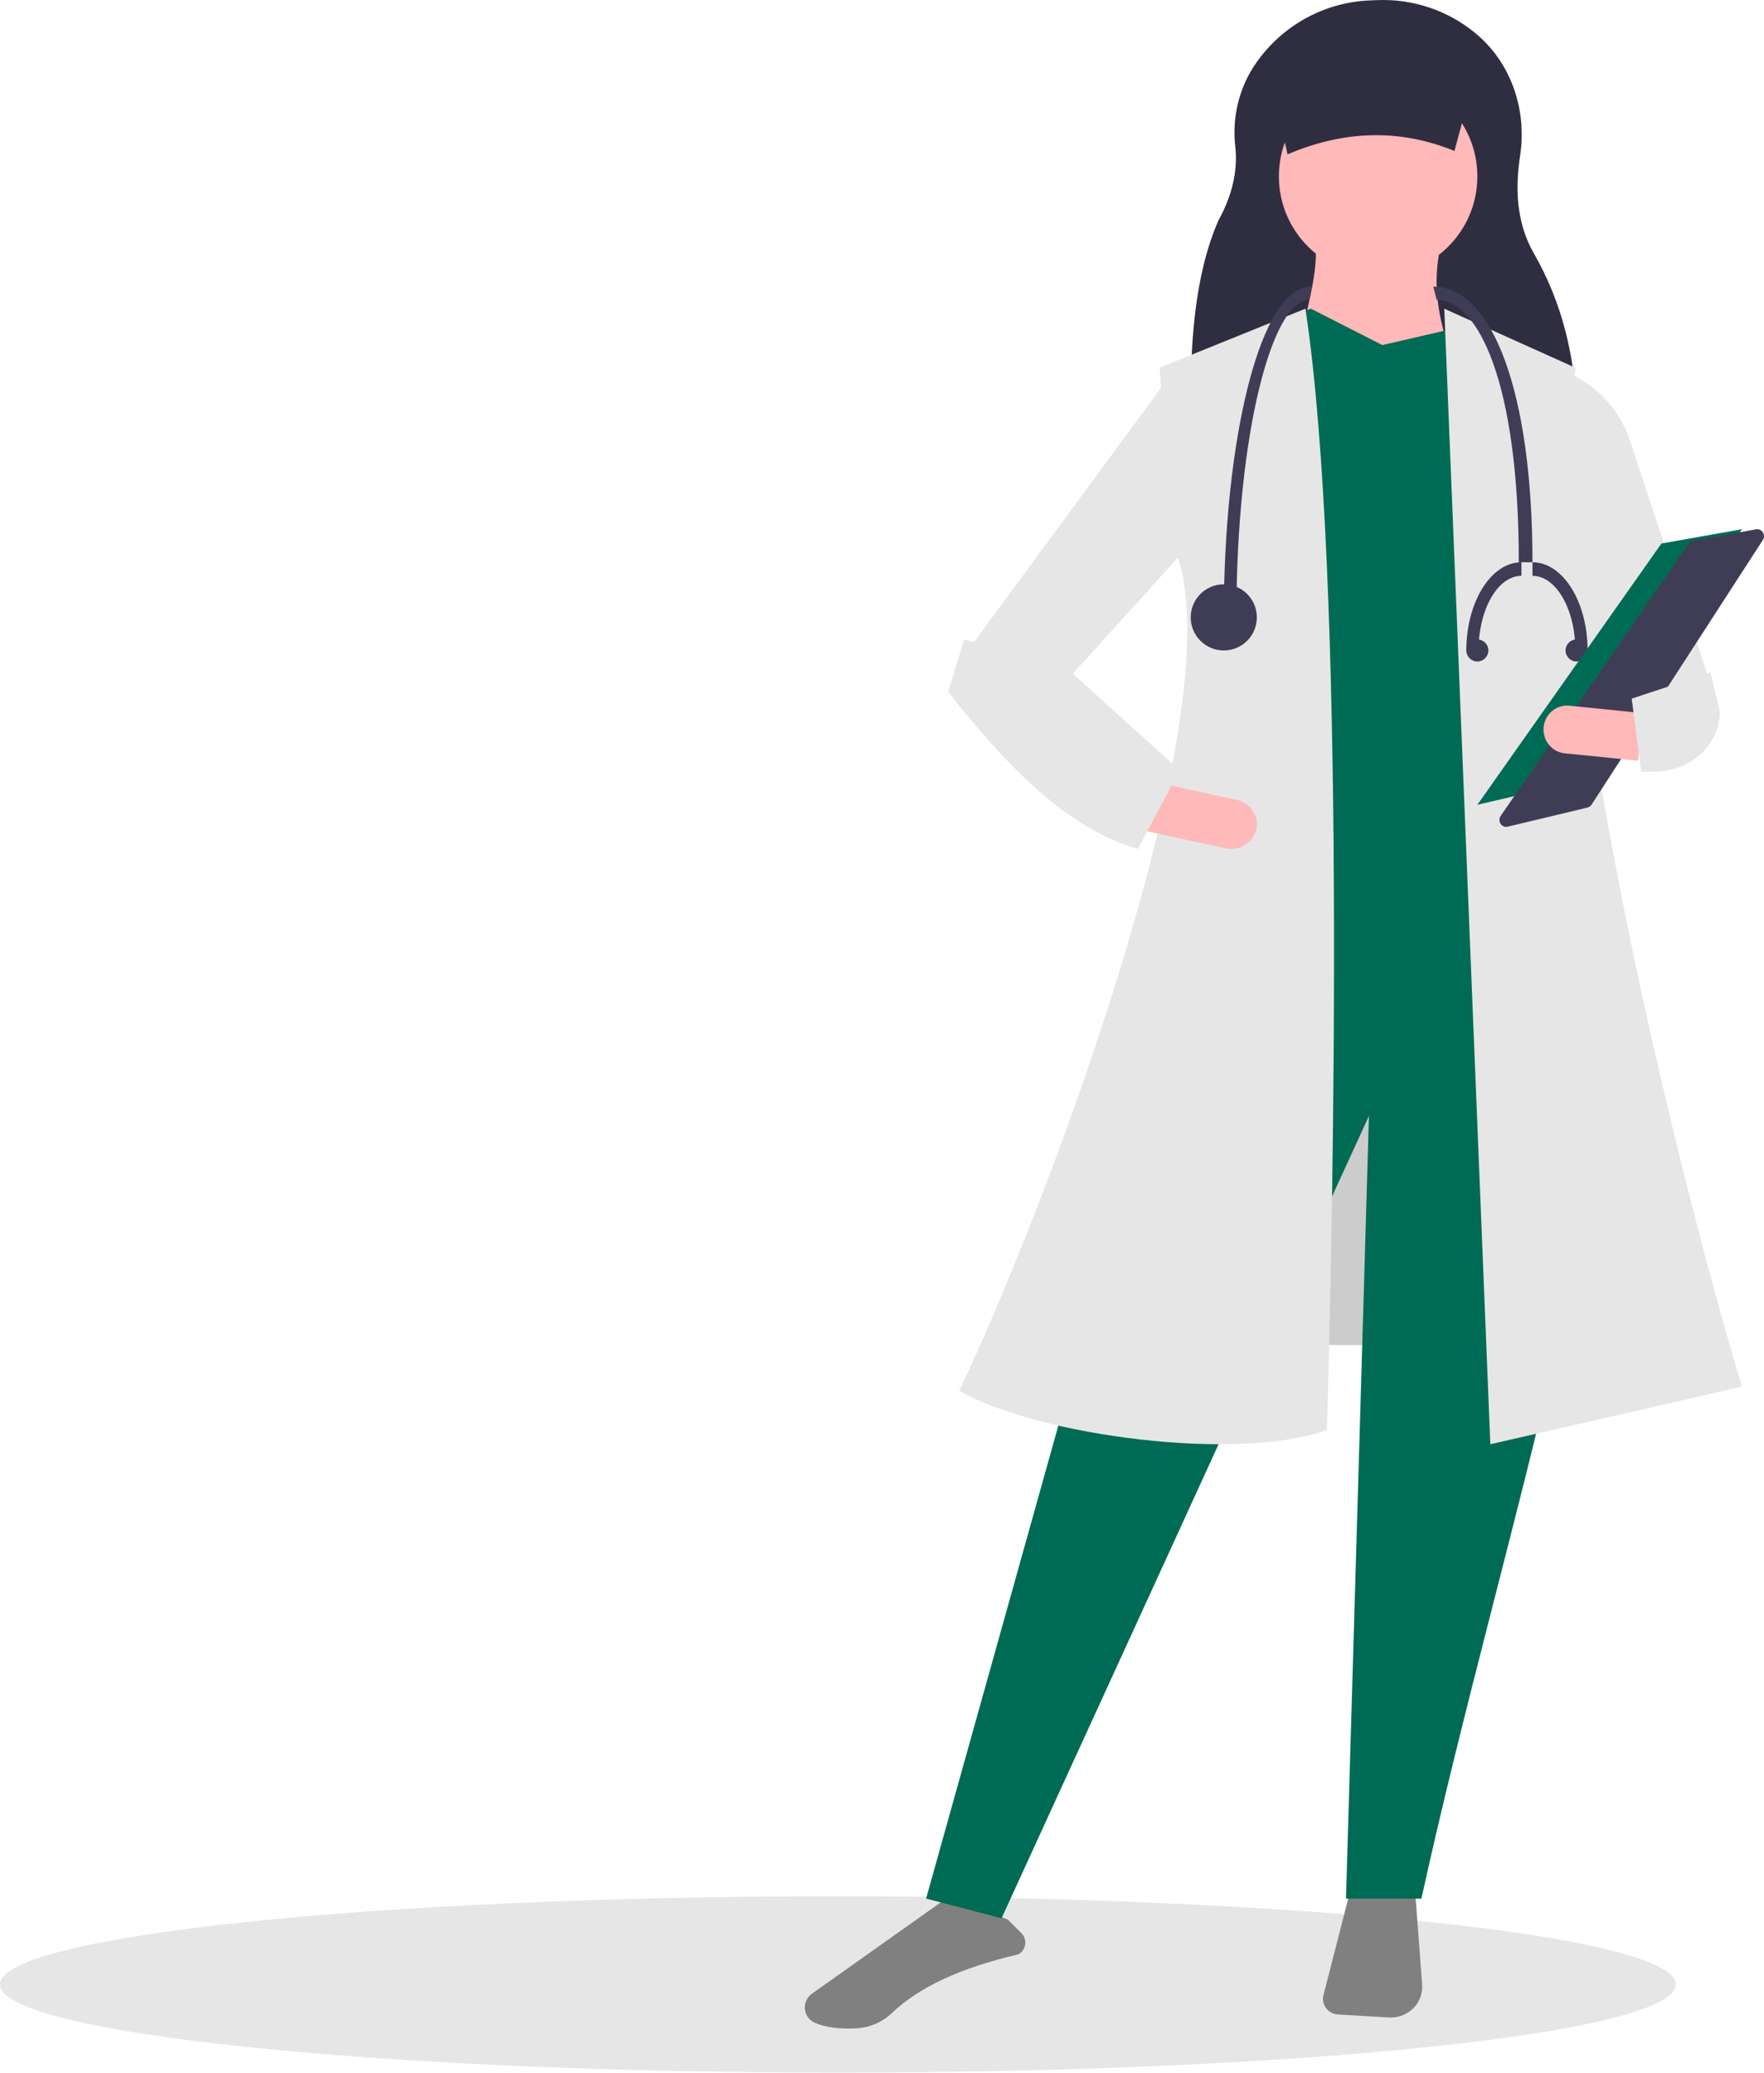 <?xml version="1.0" encoding="UTF-8"?>
<svg width="160px" height="188px" viewBox="0 0 160 188" version="1.1" xmlns="http://www.w3.org/2000/svg" xmlns:xlink="http://www.w3.org/1999/xlink">
    <title>Illustration/ Provider</title>
    <g id="Mockups" stroke="none" stroke-width="1" fill="none" fill-rule="evenodd">
        <g id="Disease-Management" transform="translate(-928, -1806)">
            <g id="Group-4" transform="translate(2, 1780)">
                <g id="Illustration/-Provider" transform="translate(926, 26)">
                    <path d="M76,172 C117.975,172 152,175.583 152,180 C152,184.417 117.975,188 76,188 C34.025,188 0,184.417 0,180 C0,175.583 34.025,172 76,172" id="Fill-5" fill="#E6E6E6"></path>
                    <polygon id="Fill-117" fill="#CCCCCC" points="111 122 147 122 147 81 111 81"></polygon>
                    <path d="M122.6,171 L120.044,180.963 C120.021,181.049 120.008,181.134 120.003,181.222 C119.954,182.002 120.565,182.676 121.369,182.724 L125.974,182.995 C126.099,183.002 126.227,183.002 126.355,182.992 C127.926,182.88 129.107,181.548 128.992,180.016 L128.336,171.28 L122.6,171 Z" id="Fill-118" fill="#808080"></path>
                    <path d="M92.373,177.269 C92.472,177.215 92.562,177.147 92.641,177.067 C93.119,176.591 93.12,175.82 92.641,175.342 L91.407,174.112 L86.111,172 L73.643,180.842 C73.194,181.16 72.95,181.694 73.009,182.24 C73.057,182.779 73.395,183.248 73.892,183.466 C74.842,183.889 76.107,184.062 77.654,183.98 C78.867,183.921 80.015,183.429 80.895,182.597 C83.361,180.238 87.116,178.496 92.373,177.269" id="Fill-119" fill="#808080"></path>
                    <path d="M110.503,20.021 C111.743,17.782 112.273,15.563 112.052,13.368 C111.767,11.034 112.224,8.67 113.361,6.615 C115.633,2.705 119.727,0.228 124.222,0.039 L124.902,0.012 C128.117,-0.126 131.272,0.924 133.771,2.965 C137.042,5.632 138.513,9.916 137.881,14.106 C137.469,16.819 137.434,20.04 139.135,23.001 C141.728,27.509 142.913,32.545 143,37.674 L108.017,38 C107.897,31.23 108.362,24.938 110.503,20.021" id="Fill-120" fill="#2F2E41"></path>
                    <path d="M108.1,86 L143.508,88.088 C149.443,100.258 136.241,138.809 128.928,172.211 L122.086,172.211 L124.168,101.214 L90.842,174 L84,172.211 L108.1,86 Z" id="Fill-121" fill="#006B54"></path>
                    <path d="M134,16 C134,20.971 129.971,25 125,25 C120.029,25 116,20.971 116,16 C116,11.03 120.029,7 125,7 C129.971,7 134,11.03 134,16" id="Fill-122" fill="#FFB9B9"></path>
                    <path d="M119.353,23 L130.529,23 C129.942,26.203 130.53,29.579 132,33.084 L117,34 C118.201,29.713 119.379,25.459 119.353,23" id="Fill-123" fill="#FFB9B9"></path>
                    <polygon id="Fill-124" fill="#006B54" points="114.776 29.499 118.902 28 125.383 31.3 131.866 29.8 137.612 31.449 141 91 108 88.6"></polygon>
                    <path d="M131,28 L142.934,33.374 C138.989,51.734 151.214,103.256 158,125.776 L135.177,131 L131,28 Z" id="Fill-125" fill="#E6E6E6"></path>
                    <path d="M142.459,54.965 L141,33 L143.431,34.451 C145.441,35.654 146.983,37.542 147.786,39.789 L155,61.585 L146.542,67 L142.459,54.965 Z" id="Fill-126" fill="#E6E6E6"></path>
                    <path d="M106.384,49.381 L105.182,33.346 L118.405,28 C122.094,52.22 120.945,109.468 120.358,129.707 C112.395,132.604 94.257,130.292 87,126.144 C94.348,110.878 112.706,63.099 106.384,49.381" id="Fill-127" fill="#E6E6E6"></path>
                    <polygon id="Fill-128" fill="#E6E6E6" points="88 58.706 106.18 34 108 49.295 97.09 61.353 88.908 64"></polygon>
                    <path d="M113.942,75.248 C114.227,74.036 113.437,72.831 112.178,72.556 L105.033,71 L104,75.388 L111.145,76.944 C112.404,77.217 113.655,76.458 113.942,75.248" id="Fill-129" fill="#FFB9B9"></path>
                    <path d="M115,6 L134,6 L131.922,13.692 C126.942,11.662 121.893,11.822 116.783,14 L115,6 Z" id="Fill-130" fill="#2F2E41"></path>
                    <path d="M96.5,60.375 L87.459,58 L86,62.75 C91.303,69.482 96.831,75.189 103.209,77 L107,69.874 L96.5,60.375 Z" id="Fill-131" fill="#E6E6E6"></path>
                    <path d="M113.193,35.053 C114.237,30.922 116.091,26 119,26 L118.715,27.2 C115.471,27.2 112.143,39.028 112.143,56 L111,56 C111,48.09 111.779,40.651 113.193,35.053" id="Fill-132" fill="#3F3D56"></path>
                    <path d="M130.311,27.191 L130,26 C135.36,26 139,35.579 139,51 L137.759,51 C137.759,34.553 134.018,27.191 130.311,27.191" id="Fill-133" fill="#3F3D56"></path>
                    <path d="M114,56 C114,57.657 112.657,59 110.999,59 C109.343,59 108,57.657 108,56 C108,54.343 109.343,53 110.999,53 C112.657,53 114,54.343 114,56" id="Fill-134" fill="#3F3D56"></path>
                    <path d="M139,52.231 L139,51 C141.757,51 144,54.588 144,59 L142.889,59 C142.889,55.267 141.145,52.231 139,52.231" id="Fill-135" fill="#3F3D56"></path>
                    <path d="M138,51 L138,52.231 C135.855,52.231 134.111,55.267 134.111,59 L133,59 C133,54.588 135.243,51 138,51" id="Fill-136" fill="#3F3D56"></path>
                    <path d="M135,59 C135,59.551 134.553,60 134,60 C133.449,60 133,59.551 133,59 C133,58.447 133.449,58 134,58 C134.553,58 135,58.447 135,59" id="Fill-137" fill="#3F3D56"></path>
                    <path d="M144,59 C144,59.551 143.551,60 143,60 C142.447,60 142,59.551 142,59 C142,58.447 142.447,58 143,58 C143.551,58 144,58.447 144,59" id="Fill-138" fill="#3F3D56"></path>
                    <polygon id="Fill-139" fill="#006B54" points="142.869 70.917 134 73 150.695 49.301 158 48"></polygon>
                    <path d="M159.274,48.011 L153.568,49.049 C153.408,49.079 153.264,49.171 153.17,49.307 L136.113,74.009 C136.011,74.157 135.975,74.34 136.017,74.516 C136.094,74.853 136.426,75.063 136.758,74.983 L143.987,73.252 C144.14,73.214 144.275,73.119 144.361,72.985 L159.899,48.975 C159.964,48.876 159.999,48.759 160,48.64 C160.005,48.292 159.733,48.005 159.39,48 C159.352,48 159.312,48.004 159.274,48.011" id="Fill-140" fill="#3F3D56"></path>
                    <path d="M142.344,64.01 C141.173,63.894 140.129,64.762 140.011,65.954 C139.894,67.145 140.748,68.208 141.923,68.329 L148.578,69 L149,64.683 L142.344,64.01 Z" id="Fill-141" fill="#FFB9B9"></path>
                    <path d="M155.156,61 L148,63.371 L148.863,70 L150.052,70 C153.322,69.996 155.977,67.565 156,64.556 L155.156,61 Z" id="Fill-142" fill="#E6E6E6"></path>
                </g>
            </g>
        </g>
    </g>
</svg>